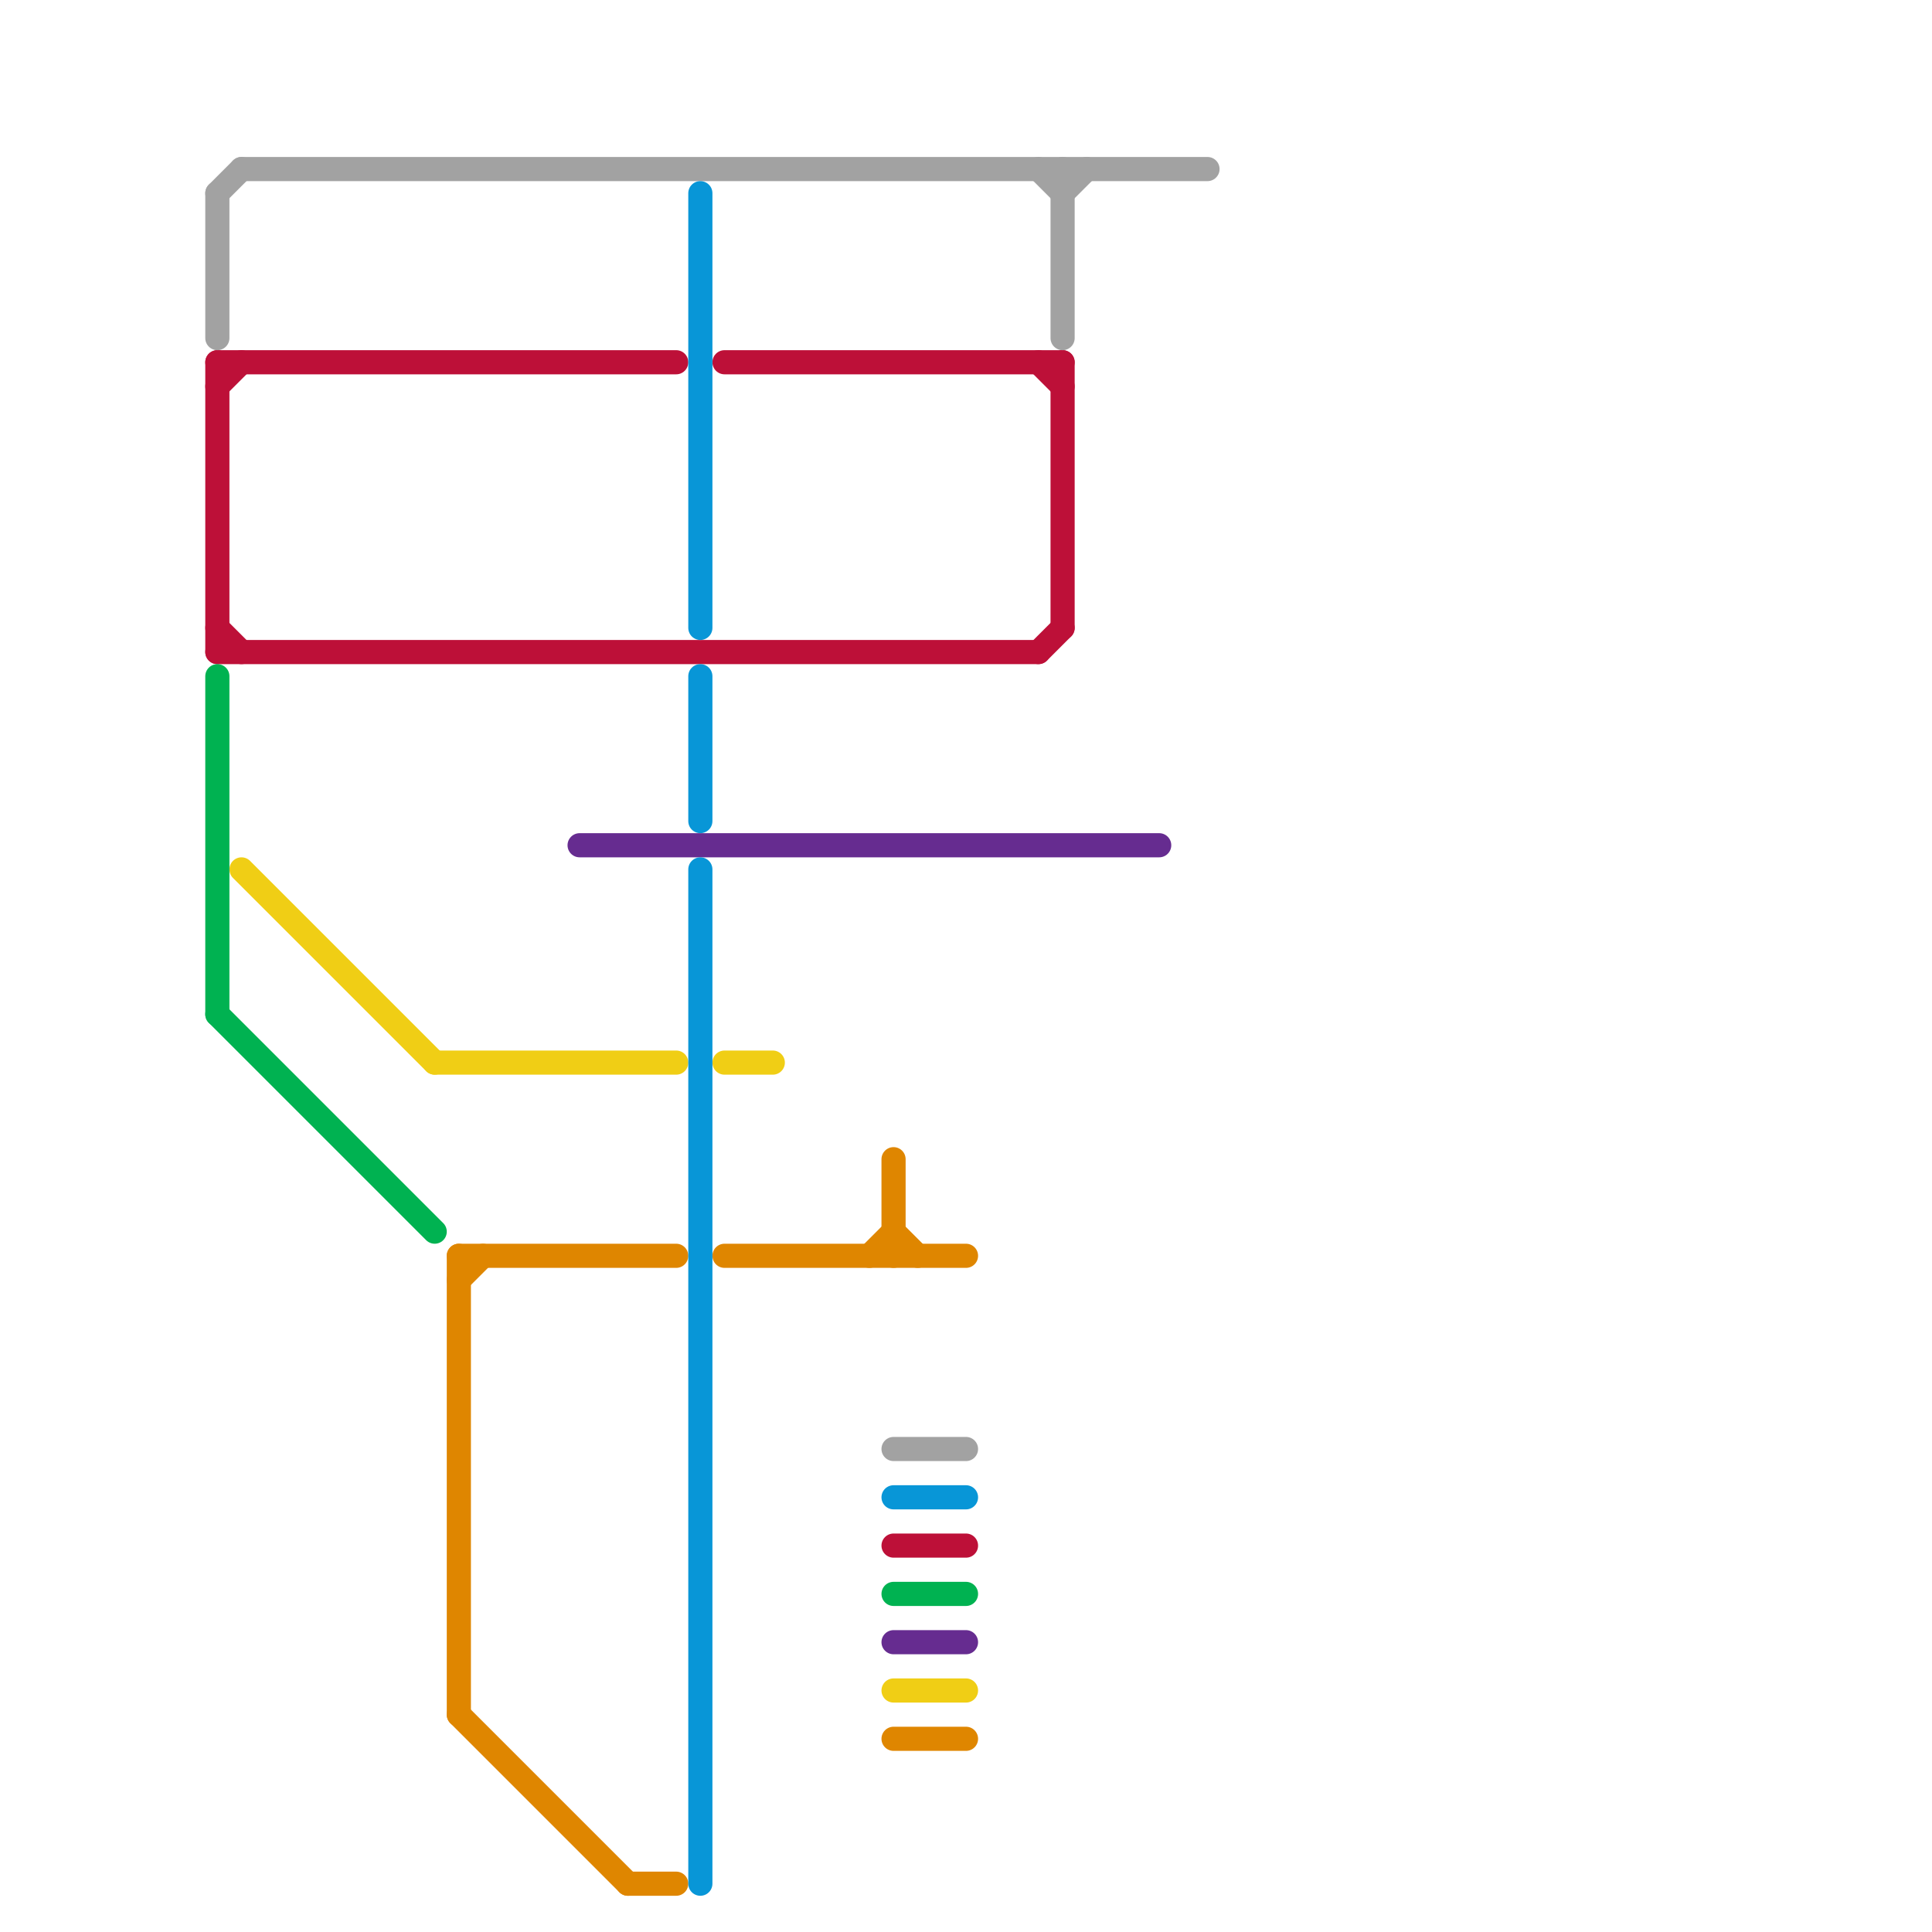 
<svg version="1.1" xmlns="http://www.w3.org/2000/svg" viewBox="0 0 80 80">
<style>text { font: 1px Helvetica; font-weight: 600; white-space: pre; dominant-baseline: central; } line { stroke-width: 1; fill: none; stroke-linecap: round; stroke-linejoin: round; } .c0 { stroke: #bd1038 } .c1 { stroke: #f0ce15 } .c2 { stroke: #00b251 } .c3 { stroke: #a2a2a2 } .c4 { stroke: #df8600 } .c5 { stroke: #662c90 } .c6 { stroke: #0896d7 }</style><defs><g id="wm-xf"><circle r="1.2" fill="#000"/><circle r="0.9" fill="#fff"/><circle r="0.6" fill="#000"/><circle r="0.3" fill="#fff"/></g><g id="wm"><circle r="0.6" fill="#000"/><circle r="0.3" fill="#fff"/></g></defs><line class="c0" x1="9" y1="15" x2="28" y2="15"/><line class="c0" x1="37" y1="64" x2="40" y2="64"/><line class="c0" x1="9" y1="15" x2="9" y2="27"/><line class="c0" x1="9" y1="27" x2="43" y2="27"/><line class="c0" x1="30" y1="15" x2="44" y2="15"/><line class="c0" x1="9" y1="16" x2="10" y2="15"/><line class="c0" x1="43" y1="27" x2="44" y2="26"/><line class="c0" x1="44" y1="15" x2="44" y2="26"/><line class="c0" x1="43" y1="15" x2="44" y2="16"/><line class="c0" x1="9" y1="26" x2="10" y2="27"/><line class="c1" x1="37" y1="70" x2="40" y2="70"/><line class="c1" x1="30" y1="44" x2="32" y2="44"/><line class="c1" x1="10" y1="36" x2="18" y2="44"/><line class="c1" x1="18" y1="44" x2="28" y2="44"/><line class="c2" x1="9" y1="42" x2="18" y2="51"/><line class="c2" x1="37" y1="66" x2="40" y2="66"/><line class="c2" x1="9" y1="28" x2="9" y2="42"/><line class="c3" x1="37" y1="60" x2="40" y2="60"/><line class="c3" x1="44" y1="8" x2="45" y2="7"/><line class="c3" x1="9" y1="8" x2="9" y2="14"/><line class="c3" x1="10" y1="7" x2="50" y2="7"/><line class="c3" x1="9" y1="8" x2="10" y2="7"/><line class="c3" x1="44" y1="7" x2="44" y2="14"/><line class="c3" x1="43" y1="7" x2="44" y2="8"/><line class="c4" x1="19" y1="52" x2="19" y2="71"/><line class="c4" x1="19" y1="71" x2="26" y2="78"/><line class="c4" x1="19" y1="52" x2="28" y2="52"/><line class="c4" x1="37" y1="48" x2="37" y2="52"/><line class="c4" x1="30" y1="52" x2="40" y2="52"/><line class="c4" x1="36" y1="52" x2="37" y2="51"/><line class="c4" x1="26" y1="78" x2="28" y2="78"/><line class="c4" x1="37" y1="51" x2="38" y2="52"/><line class="c4" x1="19" y1="53" x2="20" y2="52"/><line class="c4" x1="37" y1="72" x2="40" y2="72"/><line class="c5" x1="24" y1="35" x2="48" y2="35"/><line class="c5" x1="37" y1="68" x2="40" y2="68"/><line class="c6" x1="37" y1="62" x2="40" y2="62"/><line class="c6" x1="29" y1="8" x2="29" y2="26"/><line class="c6" x1="29" y1="36" x2="29" y2="78"/><line class="c6" x1="29" y1="28" x2="29" y2="34"/>
</svg>
